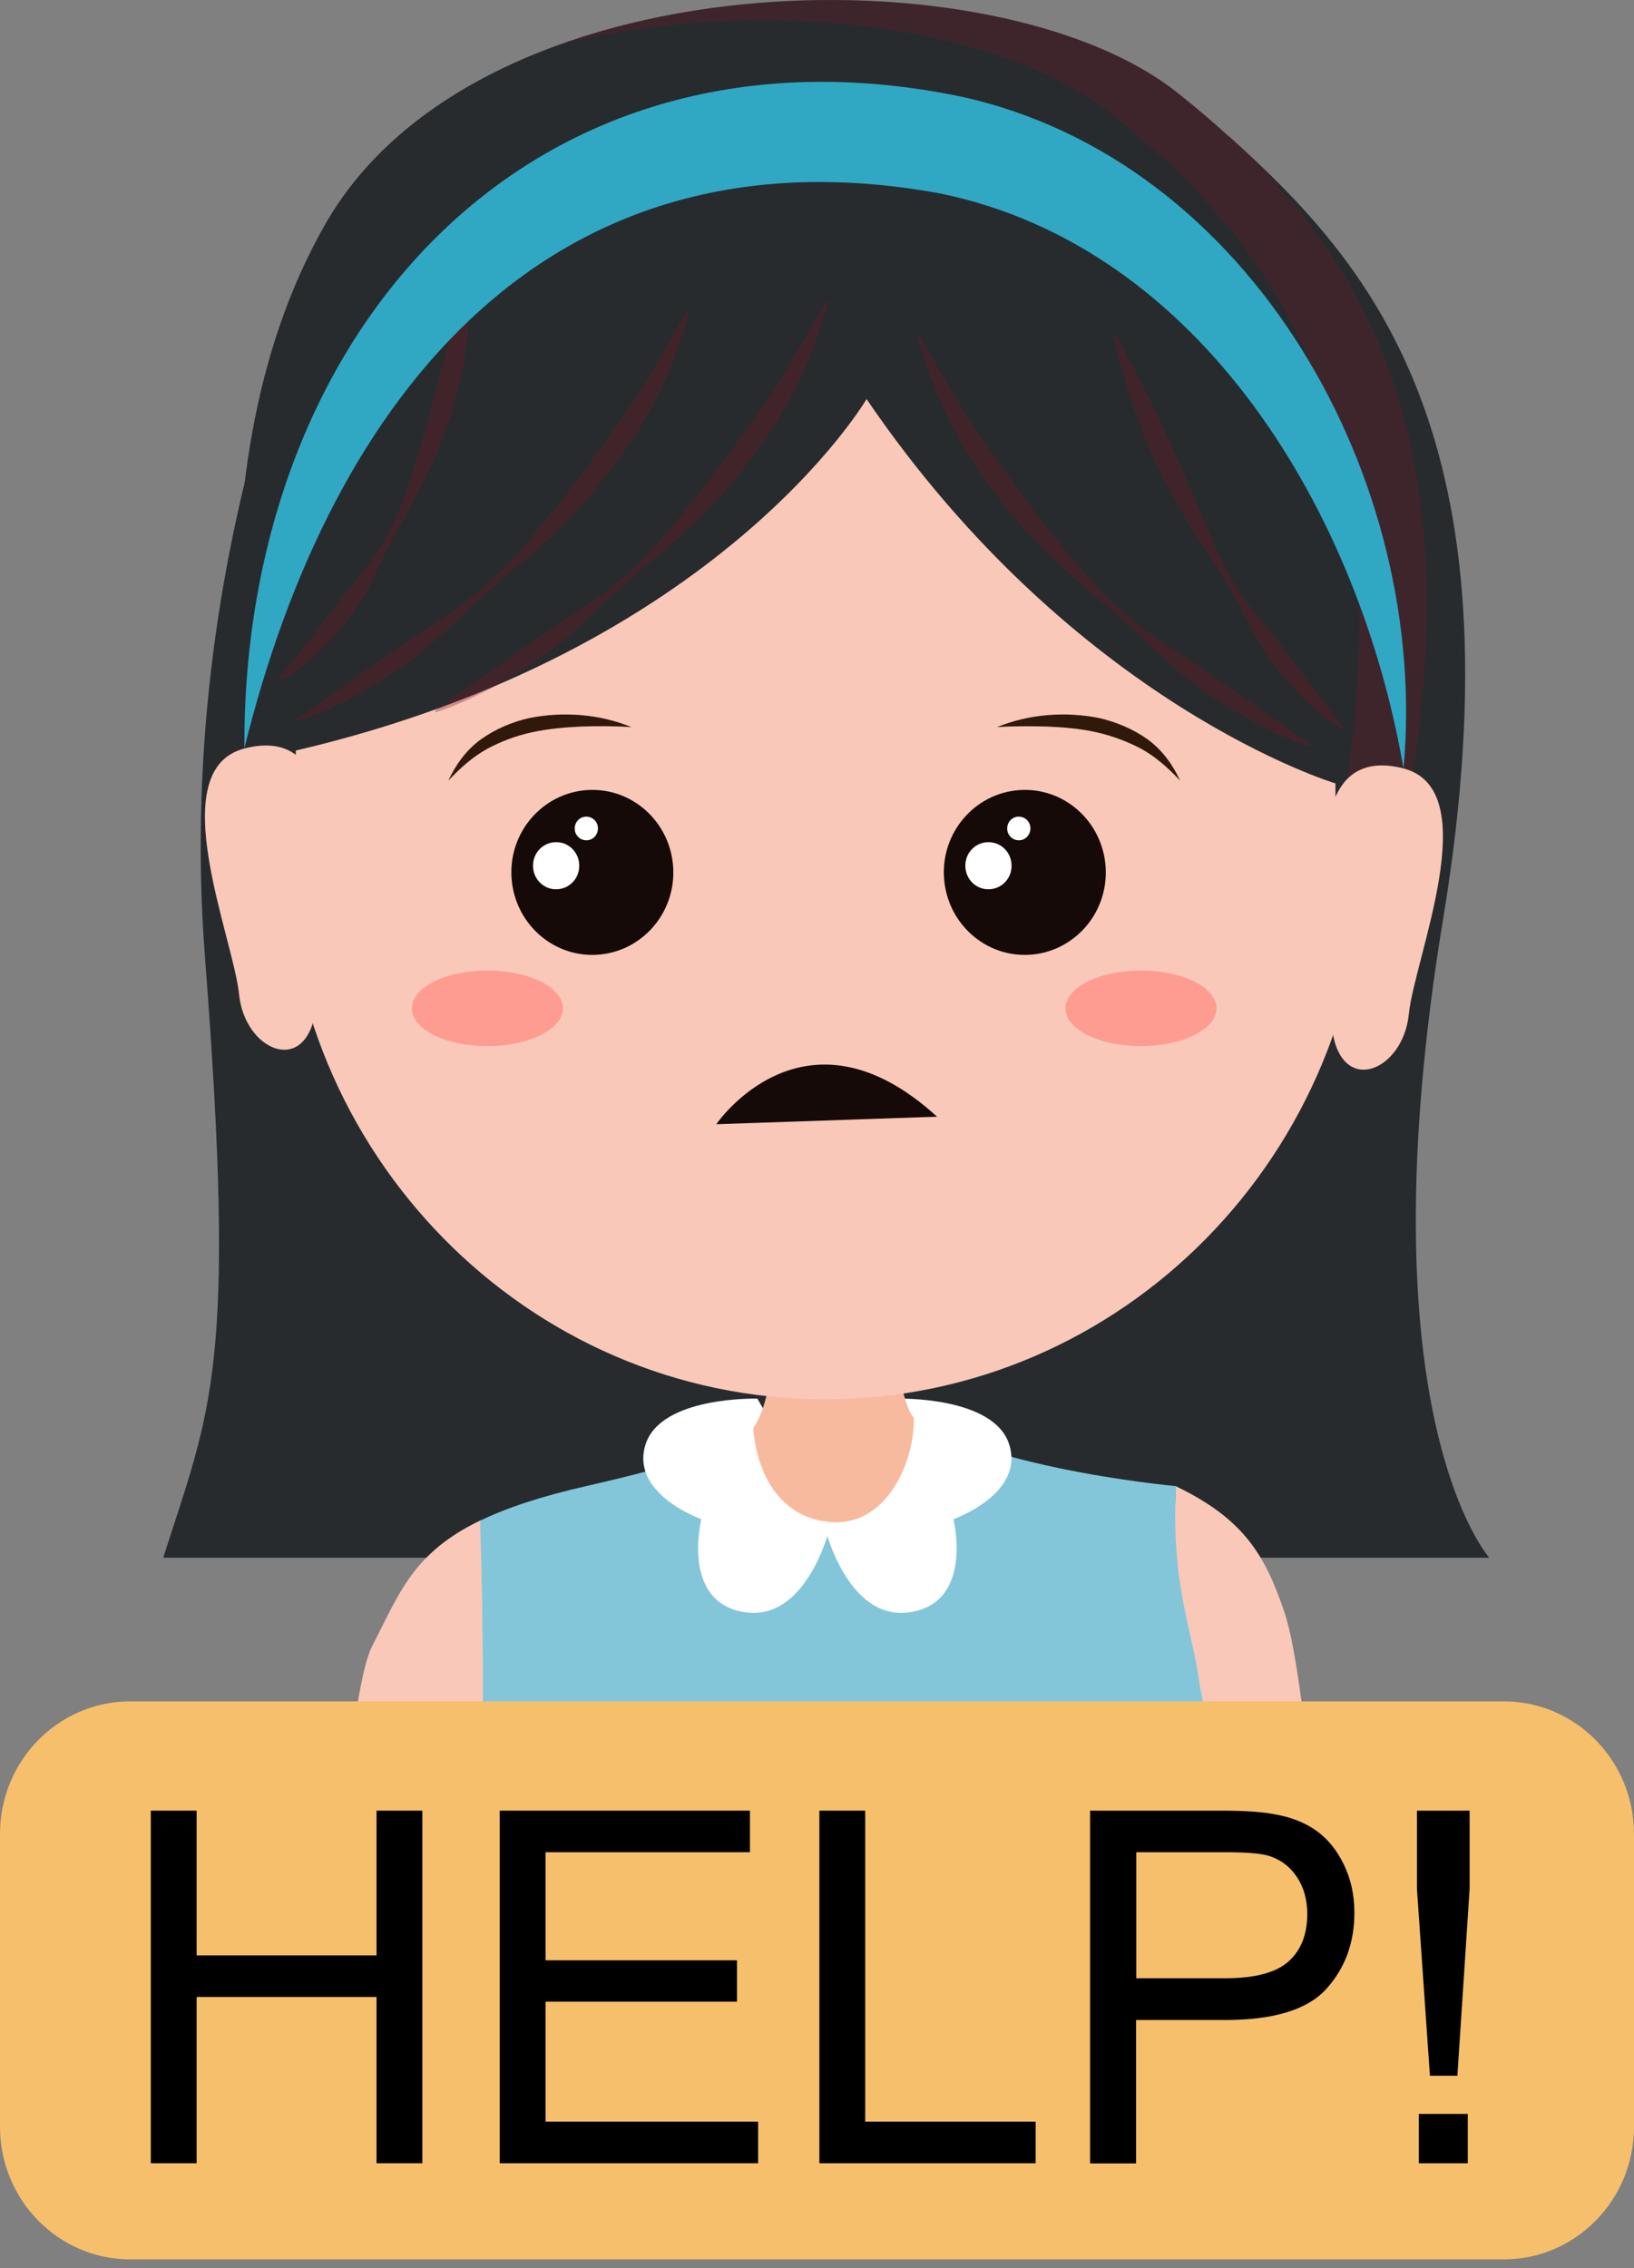 <svg width="147" height="204" viewBox="0 0 147 204" fill="none" xmlns="http://www.w3.org/2000/svg">
<rect x="0" y="0" width="147" height="204" fill="#808080" stroke="none"/>
<g id="Group">
<g id="OBJECTS">
<g id="Group_2">
<path id="Vector" d="M31.356 17.004C31.356 17.004 15.403 46.864 18.44 86.087C21.311 123.187 18.974 126.654 14.685 140.097H133.984C133.984 140.097 122.453 127.266 129.846 82.535C137.038 38.927 123.104 23.581 110.588 12.279L31.373 17.004H31.356Z" fill="#272B2E"/>
<g id="Group_3">
<path id="Vector_2" d="M37.488 201.352C40.893 184.119 42.111 171.798 42.111 171.798C43.913 165.833 43.563 146.578 43.262 136.721C37.138 139.661 35.953 143.264 33.5 148.005C31.064 152.764 30.062 178.103 27.025 201.352H37.488Z" fill="#F9C8B9"/>
<g id="Vector_3" style="mix-blend-mode:multiply" opacity="0.28">
<path d="M33.23 201.352H37.502C40.907 184.119 42.125 171.798 42.125 171.798C43.927 165.833 43.577 146.578 43.276 136.721C41.524 137.553 40.172 138.454 39.088 139.423C39.371 149.756 39.522 166.343 37.87 171.798C37.87 171.798 36.651 184.119 33.247 201.352H33.23Z" fill="#F9C8B9"/>
</g>
</g>
<g id="Group_4">
<path id="Vector_4" d="M112.197 201.543H122.443C119.056 177.444 117.871 151.85 115.535 144.951C113.816 139.886 111.913 136.606 105.772 133.666C105.455 143.523 105.122 162.778 106.924 168.743C106.924 168.743 108.292 182.645 112.197 201.543Z" fill="#F9C8B9"/>
<g id="Vector_5" style="mix-blend-mode:multiply" opacity="0.28">
<path d="M112.204 201.543H116.476C112.571 182.645 111.203 168.743 111.203 168.743C109.55 163.271 109.701 146.701 109.984 136.368C108.9 135.399 107.548 134.516 105.796 133.666C105.479 143.523 105.145 162.778 106.947 168.743C106.947 168.743 108.316 182.645 112.22 201.543H112.204Z" fill="#F9C8B9"/>
</g>
</g>
<path id="Vector_6" d="M37.318 201.822H114.898C110.576 175.65 109.558 157.771 109.558 157.771C108.824 155.681 108.29 153.539 107.906 151.432C107.339 146.776 105.303 142.561 105.804 133.656C105.804 133.656 86.062 131.905 79.821 125.787L68.891 125.838C68.441 129.696 61.348 131.684 52.804 133.639C48.616 134.59 45.545 135.627 43.192 136.766C43.509 146.623 43.843 165.878 42.041 171.843C42.041 171.843 40.806 184.368 37.335 201.822H37.318Z" fill="#83C6D9"/>
<path id="Vector_7" d="M68.119 125.789C68.119 125.789 59.375 125.551 58.057 129.97C56.722 134.389 63.096 136.632 63.096 136.632C63.096 136.632 61.227 144.093 66.968 144.993C72.692 145.894 74.711 137.193 74.711 137.193L68.136 125.789H68.119Z" fill="white"/>
<path id="Vector_8" d="M80.748 125.789C80.748 125.789 89.492 125.551 90.81 129.97C92.145 134.389 85.771 136.632 85.771 136.632C85.771 136.632 87.64 144.093 81.899 144.993C76.175 145.894 74.156 137.193 74.156 137.193L80.731 125.789H80.748Z" fill="white"/>
<path id="Vector_9" d="M73.796 136.75C79.636 138.007 82.323 131.396 82.206 127.504C81.322 126.638 80.671 122.423 80.404 121.42C78.251 113.28 70.492 115.948 69.574 121.896C69.574 121.896 69.19 126.485 67.772 128.422C67.772 128.422 67.955 135.509 73.796 136.767V136.75Z" fill="#F7BA9E"/>
<g id="Vector_10" style="mix-blend-mode:multiply" opacity="0.28">
<path d="M73.799 136.76C79.64 138.018 82.326 131.407 82.21 127.515C81.325 126.648 80.674 122.434 80.407 121.431C79.957 119.715 79.239 118.491 78.388 117.658C78.588 118.134 78.789 118.644 78.939 119.239C79.123 119.919 79.473 122.009 79.94 123.572C80.775 126.376 80.441 129.504 78.772 131.883C77.387 133.871 75.251 135.197 72.331 134.585C70.796 134.262 69.661 133.514 68.793 132.614C69.627 134.398 71.096 136.199 73.782 136.777L73.799 136.76Z" fill="#F7BA9E"/>
</g>
<path id="Vector_11" d="M57.442 12.629H89.983C108.072 12.629 122.773 27.584 122.773 46.023V76.393C122.773 103.687 101.013 125.848 74.213 125.848C47.413 125.848 25.652 103.687 25.652 76.393V45.021C25.652 27.142 39.904 12.629 57.459 12.629H57.442Z" fill="#F9C8B9"/>
<g id="Group_5">
<path id="Vector_12" d="M56.808 65.395C55.273 65.293 53.755 65.293 52.269 65.344C50.784 65.412 49.299 65.548 47.881 65.854C46.446 66.16 45.094 66.67 43.792 67.367C42.524 68.08 41.406 69.066 40.338 70.205C40.989 68.794 41.94 67.452 43.258 66.5C44.56 65.565 46.062 64.936 47.614 64.579C50.718 63.968 53.938 64.223 56.808 65.395Z" fill="#30190B"/>
<path id="Vector_13" d="M89.695 65.395C92.566 64.223 95.786 63.968 98.89 64.579C100.425 64.936 101.944 65.565 103.246 66.5C104.564 67.452 105.515 68.794 106.166 70.205C105.098 69.066 103.98 68.08 102.712 67.367C101.427 66.687 100.058 66.177 98.623 65.854C97.188 65.531 95.719 65.412 94.234 65.344C92.749 65.31 91.231 65.293 89.695 65.395Z" fill="#30190B"/>
</g>
<g id="Group_6">
<g id="Group_7">
<path id="Vector_14" d="M60.574 78.316C60.49 74.221 57.169 70.958 53.148 71.043C49.126 71.128 45.922 74.51 46.005 78.605C46.089 82.701 49.41 85.964 53.431 85.879C57.453 85.794 60.657 82.412 60.574 78.316Z" fill="#150A08"/>
<path id="Vector_15" d="M52.109 77.818C52.093 76.646 51.141 75.711 49.99 75.745C48.838 75.762 47.921 76.731 47.954 77.903C47.971 79.076 48.922 80.011 50.073 79.977C51.225 79.96 52.143 78.991 52.109 77.818Z" fill="white"/>
<path id="Vector_16" d="M53.791 74.484C53.791 73.907 53.307 73.431 52.723 73.448C52.156 73.448 51.689 73.941 51.706 74.535C51.706 75.113 52.19 75.589 52.773 75.572C53.341 75.572 53.808 75.079 53.791 74.484Z" fill="white"/>
</g>
<g id="Group_8">
<path id="Vector_17" d="M99.48 78.316C99.397 74.221 96.076 70.958 92.054 71.043C88.032 71.128 84.828 74.51 84.912 78.605C84.995 82.701 88.316 85.964 92.338 85.879C96.359 85.794 99.563 82.412 99.48 78.316Z" fill="#150A08"/>
<path id="Vector_18" d="M91.002 77.818C90.985 76.646 90.034 75.711 88.882 75.745C87.731 75.762 86.813 76.731 86.847 77.903C86.863 79.076 87.814 80.011 88.966 79.977C90.117 79.96 91.035 78.991 91.002 77.818Z" fill="white"/>
<path id="Vector_19" d="M92.698 74.484C92.698 73.907 92.214 73.431 91.63 73.448C91.062 73.448 90.595 73.941 90.612 74.535C90.612 75.113 91.096 75.589 91.68 75.572C92.247 75.572 92.714 75.079 92.698 74.484Z" fill="white"/>
</g>
<g id="Group_9">
<path id="Vector_20" d="M50.638 90.688C50.638 92.557 47.601 94.087 43.846 94.087C40.092 94.087 37.055 92.574 37.055 90.688C37.055 88.802 40.092 87.289 43.846 87.289C47.601 87.289 50.638 88.802 50.638 90.688Z" fill="#FE9C91"/>
<path id="Vector_21" d="M109.437 90.688C109.437 92.557 106.4 94.087 102.645 94.087C98.891 94.087 95.853 92.574 95.853 90.688C95.853 88.802 98.891 87.289 102.645 87.289C106.4 87.289 109.437 88.802 109.437 90.688Z" fill="#FE9C91"/>
</g>
</g>
<path id="Vector_22" d="M23.84 77.002C23.84 77.002 15.58 43.846 29.347 20.019C43.098 -3.791 89.672 -4.589 105.926 8.344C120.478 19.917 134.362 37.303 125.651 77.002H120.144V70.459C120.144 70.459 96.748 63.458 77.958 35.892C77.958 35.892 64.675 58.614 26.61 67.502V76.849L23.84 77.002Z" fill="#272B2E"/>
<g id="Group_10" style="mix-blend-mode:multiply" opacity="0.27">
<path id="Vector_23" d="M22.374 68.844C23.058 73.858 23.826 77.002 23.826 77.002L26.596 76.849V67.723C25.228 68.114 23.809 68.504 22.357 68.861L22.374 68.844Z" fill="#733F19"/>
<path id="Vector_24" d="M105.935 8.34C94.871 -0.463 69.79 -2.893 50.549 3.939C68.705 -0.514 89.931 2.256 99.86 10.142C114.061 21.443 127.628 38.285 120.152 76.03V76.999H125.659C134.37 37.299 120.486 19.914 105.935 8.34Z" fill="#7D1724"/>
</g>
<path id="Vector_25" d="M119.399 76.164C119.399 76.164 118.831 67.191 126.257 69.111C133.683 71.032 127.242 86.157 126.741 91.221C126.224 96.286 120.817 98.563 119.883 92.836" fill="#F9C8B9"/>
<path id="Vector_26" d="M28.849 74.371C28.849 74.371 29.416 65.398 21.99 67.318C14.564 69.239 21.006 84.364 21.506 89.428C22.023 94.493 27.43 96.77 28.365 91.043" fill="#F9C8B9"/>
<g id="Group_11" style="mix-blend-mode:multiply" opacity="0.33">
<path id="Vector_27" d="M26.644 64.73C30.181 62.215 33.669 59.733 37.207 57.32C38.992 56.131 40.845 55.026 42.53 53.649C44.216 52.307 45.734 50.743 47.136 49.095C49.973 45.832 52.576 42.416 55.029 38.898C57.582 35.448 59.651 31.692 61.871 27.902L62.038 27.97C60.853 32.202 59.067 36.349 56.581 40.003C54.061 43.623 51.174 47.004 47.82 49.809C47.036 50.556 46.151 51.219 45.334 51.933L42.897 54.091C41.295 55.57 39.743 57.116 38.075 58.527C36.372 59.903 34.553 61.093 32.651 62.181C30.765 63.268 28.78 64.203 26.71 64.9L26.627 64.73H26.644Z" fill="#751622"/>
</g>
<g id="Group_12" style="mix-blend-mode:multiply" opacity="0.33">
<path id="Vector_28" d="M39.14 63.9C42.678 61.385 46.165 58.903 49.703 56.49C51.489 55.3 53.341 54.196 55.026 52.819C56.712 51.477 58.23 49.913 59.632 48.265C62.469 45.002 65.072 41.586 67.525 38.068C70.078 34.618 72.148 30.862 74.367 27.072L74.534 27.14C73.349 31.372 71.564 35.519 69.077 39.172C66.557 42.792 63.67 46.174 60.316 48.978C59.532 49.726 58.647 50.389 57.83 51.103L55.393 53.261C53.791 54.74 52.239 56.286 50.571 57.697C48.868 59.073 47.05 60.263 45.147 61.351C43.261 62.438 41.276 63.373 39.206 64.07L39.123 63.9H39.14Z" fill="#751622"/>
</g>
<g id="Group_13" style="mix-blend-mode:multiply" opacity="0.33">
<path id="Vector_29" d="M117.843 67.138C115.774 66.441 113.788 65.507 111.902 64.419C110 63.348 108.181 62.142 106.479 60.765C104.81 59.355 103.258 57.808 101.656 56.33L99.22 54.171C98.402 53.457 97.534 52.795 96.733 52.047C93.379 49.243 90.492 45.861 87.972 42.241C85.486 38.587 83.7 34.457 82.516 30.209L82.683 30.141C84.902 33.93 86.971 37.686 89.524 41.136C91.961 44.654 94.564 48.07 97.418 51.333C98.819 52.981 100.338 54.528 102.023 55.888C103.692 57.247 105.561 58.369 107.347 59.559C110.884 61.989 114.372 64.453 117.91 66.968L117.826 67.138H117.843Z" fill="#751622"/>
</g>
<g id="Group_14" style="mix-blend-mode:multiply" opacity="0.33">
<path id="Vector_30" d="M120.783 65.579C119.231 64.729 117.912 63.557 116.728 62.316C115.543 61.059 114.425 59.699 113.524 58.22C112.623 56.725 111.905 55.127 111.054 53.632C110.236 52.102 109.252 50.692 108.317 49.247C106.331 46.392 104.779 43.282 103.328 40.155C102.693 38.541 102.059 36.926 101.525 35.278C101.041 33.612 100.557 31.93 100.207 30.23L100.374 30.162C101.275 31.658 102.043 33.204 102.81 34.734C103.611 36.263 104.329 37.81 105.046 39.356C105.797 40.886 106.415 42.483 107.116 44.047C107.85 45.593 108.467 47.191 109.168 48.771C109.836 50.369 110.62 51.881 111.555 53.326C112.522 54.736 113.657 56.045 114.742 57.354C116.828 60.039 118.73 62.792 120.916 65.443L120.816 65.596L120.783 65.579Z" fill="#751622"/>
</g>
<g id="Group_15" style="mix-blend-mode:multiply" opacity="0.33">
<path id="Vector_31" d="M25.016 61.095C27.268 58.41 29.271 55.691 31.357 52.971C31.908 52.325 32.458 51.646 32.976 50.949C33.51 50.269 34.044 49.572 34.461 48.825C35.379 47.346 35.996 45.715 36.597 44.083C37.598 40.735 38.683 37.489 39.45 34.124C39.984 32.476 40.251 30.776 40.769 29.111C41.203 27.428 41.536 25.729 42.07 24.029H42.254C42.304 25.814 42.287 27.598 42.154 29.366C41.92 31.116 41.753 32.901 41.303 34.617C41.086 35.467 40.869 36.334 40.602 37.183C40.335 38.033 40.001 38.849 39.701 39.681C39.15 41.364 38.299 42.927 37.498 44.508C36.613 46.038 35.796 47.584 34.978 49.13C34.194 50.694 33.493 52.343 32.592 53.855C30.689 56.829 28.236 59.514 25.149 61.265L25.049 61.112L25.016 61.095Z" fill="#751622"/>
</g>
<path id="Vector_32" d="M64.439 101.11C64.439 101.11 72.333 89.503 84.298 100.431L64.439 101.11Z" fill="#150A08"/>
<path id="Vector_33" d="M21.985 67.313C21.802 29.517 48.051 0.761 86.432 8.681C112.615 14.408 128.635 43.197 126.265 69.131C122.344 46.256 108.143 22.243 84.58 17.399C49.653 10.992 29.845 35.329 21.985 67.313Z" fill="#30A8C4"/>
<path id="Vector_34" d="M135.285 153.016H11.715C5.245 153.016 0 158.357 0 164.946V191.271C0 197.86 5.245 203.201 11.715 203.201H135.285C141.755 203.201 147 197.86 147 191.271V164.946C147 158.357 141.755 153.016 135.285 153.016Z" fill="#F6BF6C"/>
<g id="Group_16">
<path id="Vector_35" d="M13.566 194.556V162.844H17.688V175.862H33.875V162.844H37.997V194.556H33.875V179.601H17.688V194.556H13.566Z" fill="black"/>
<path id="Vector_36" d="M44.957 194.556V162.844H67.468V166.583H49.079V176.304H66.3V180.025H49.079V190.817H68.203V194.556H44.957Z" fill="black"/>
<path id="Vector_37" d="M73.713 194.556V162.844H77.835V190.817H93.171V194.556H73.713Z" fill="black"/>
<path id="Vector_38" d="M98.066 194.556V162.844H109.814C111.884 162.844 113.469 162.946 114.554 163.15C116.089 163.405 117.357 163.897 118.392 164.628C119.426 165.359 120.261 166.379 120.895 167.687C121.529 168.996 121.846 170.44 121.846 172.021C121.846 174.723 121.012 177 119.326 178.87C117.641 180.739 114.604 181.674 110.198 181.674H102.205V194.573H98.083L98.066 194.556ZM102.188 177.918H110.248C112.902 177.918 114.804 177.408 115.922 176.406C117.04 175.403 117.607 173.975 117.607 172.14C117.607 170.814 117.274 169.676 116.623 168.741C115.972 167.789 115.088 167.177 114.02 166.872C113.319 166.685 112.051 166.583 110.182 166.583H102.222V177.918H102.188Z" fill="black"/>
<path id="Vector_39" d="M128.641 186.687L127.473 169.88V162.844H132.212V169.88L131.111 186.687H128.641ZM127.64 194.556V190.12H132.045V194.556H127.64Z" fill="black"/>
</g>
</g>
</g>
</g>
</svg>
